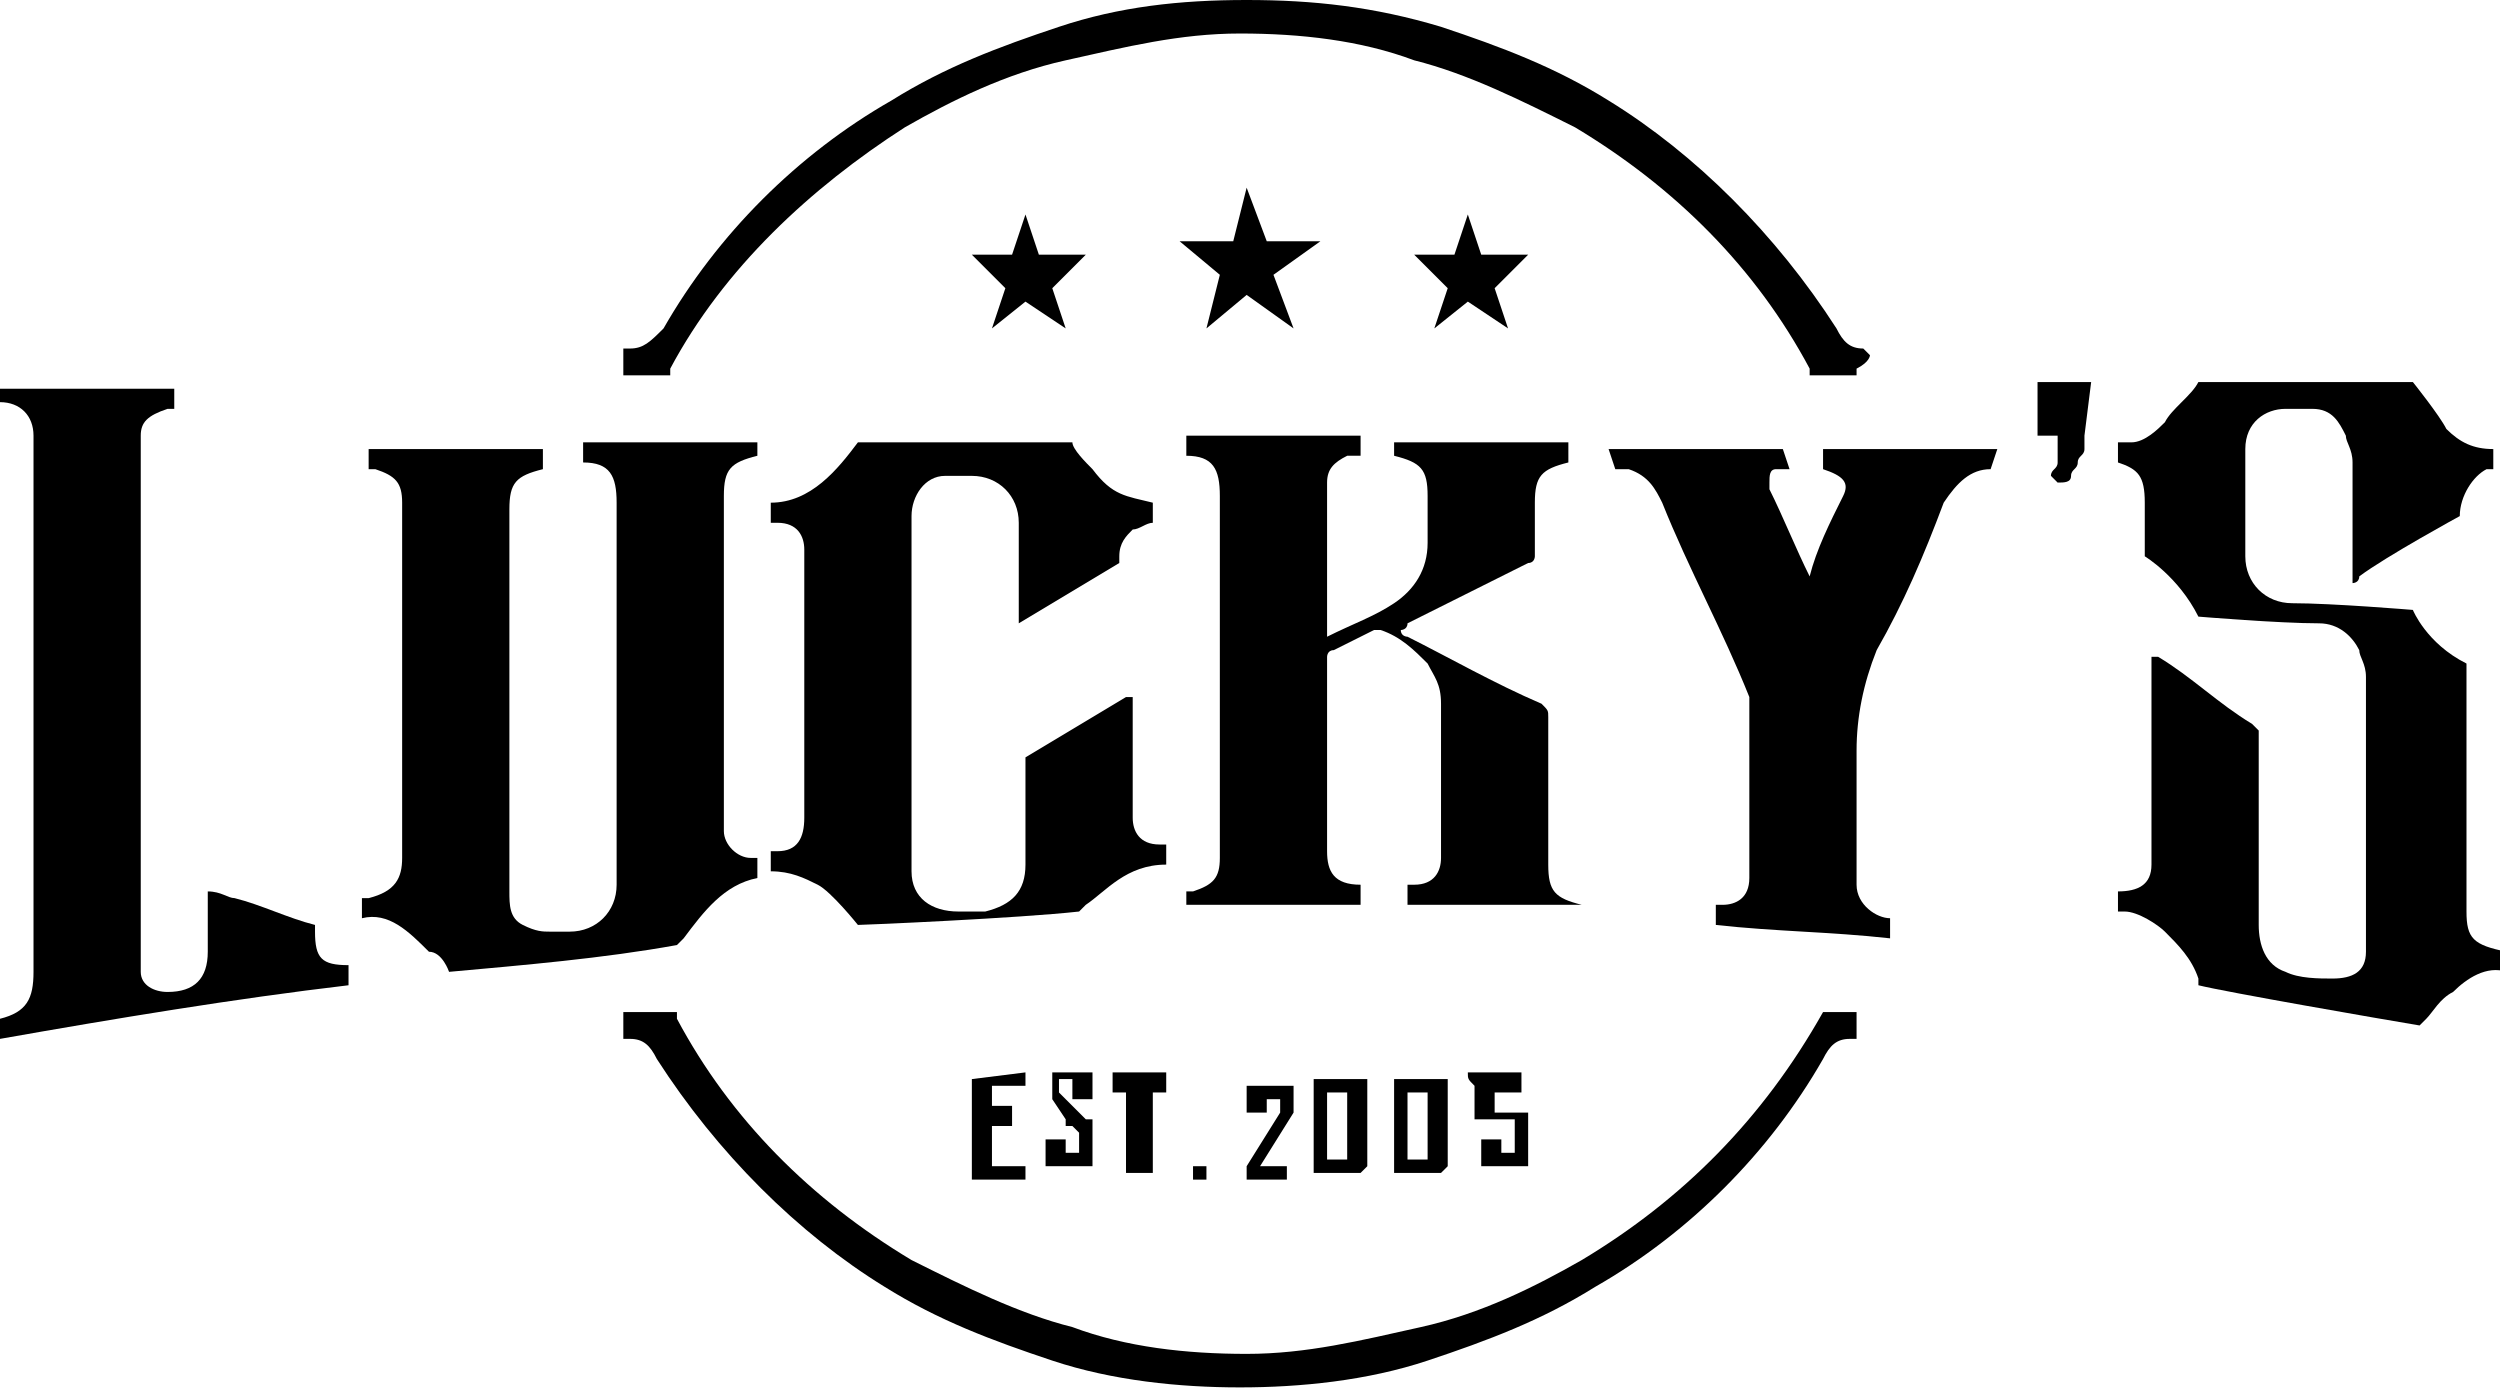 <?xml version="1.0" encoding="utf-8"?>
<!-- Generator: Adobe Illustrator 27.8.1, SVG Export Plug-In . SVG Version: 6.00 Build 0)  -->
<svg version="1.1" id="Layer_1" xmlns="http://www.w3.org/2000/svg" xmlns:xlink="http://www.w3.org/1999/xlink" x="0px" y="0px"
	 viewBox="0 0 37.3 20.8" style="enable-background:new 0 0 37.3 20.8;" xml:space="preserve">
<g>
	<g>
		<g>
			<g>
				<path d="M15.3,16v0.2l0,0l0,0c0,0,0,0-0.1,0h-0.1h-0.3v0.3h0.1c0.1,0,0.1,0,0.1,0s0,0,0.1,0l0,0v0.3l0,0c0,0,0,0-0.1,0h-0.1
					h-0.1v0.6h0.3c0.1,0,0.1,0,0.1,0s0,0,0.1,0l0,0l0,0l0,0v0.2h-0.8l0,0l0,0v-0.1V17v-0.1l0,0l0,0l0,0v-0.1v-0.6v-0.1l0,0l0,0
					L15.3,16L15.3,16z"/>
				<path d="M15.7,16h0.5h0.1c0,0,0,0,0,0.1v0.2v0.1l0,0l0,0H16v-0.3h-0.2v0.2l0.3,0.3l0,0l0,0l0,0l0.1,0.1c0,0,0,0,0.1,0l0,0l0,0
					c0,0,0,0,0,0.1c0,0,0,0,0,0.1c0,0,0,0,0,0.1v0.3v0.1h-0.1h-0.5h-0.1c0,0,0,0,0-0.1v-0.2V17l0,0l0,0h0.3v0.2h0.2v-0.3l0,0
					L16,16.8c0,0,0,0-0.1,0l0,0l0,0l0,0l0,0l0,0c0,0,0,0,0-0.1l0,0l-0.2-0.3v-0.1L15.7,16L15.7,16C15.7,16,15.7,16,15.7,16z"/>
				<path d="M17.5,16.3C17.5,16.3,17.4,16.3,17.5,16.3C17.4,16.3,17.4,16.3,17.5,16.3c-0.1,0-0.1,0-0.2,0h-0.1v0.5v0.1l0,0l0,0l0,0
					V17v0.4v0.1l0,0l0,0h-0.4l0,0l0,0v-0.1V17v-0.1l0,0l0,0l0,0v-0.1v-0.5h-0.1c-0.1,0-0.1,0-0.1,0l0,0l0,0V16h0.8v0.3H17.5z"/>
				<path d="M18,17.6L18,17.6h-0.2l0,0v-0.2l0,0H18l0,0V17.6z"/>
			</g>
			<g>
				<path d="M19.3,17.6h-0.6h-0.1v-0.1v-0.1l0.5-0.8v-0.2h-0.2v0.2h-0.3l0,0l0,0v-0.1v-0.2v-0.1h0.1h0.5h0.1v0.1v0.3l-0.5,0.8h0.3
					c0.1,0,0.1,0,0.1,0l0,0l0,0v0.2H19.3z"/>
				<path d="M20.4,17.4C20.4,17.5,20.4,17.5,20.4,17.4c-0.1,0.1-0.1,0.1-0.1,0.1h-0.6h-0.1v-0.1v-0.5v-0.1l0,0l0,0l0,0v-0.1v-0.5
					v-0.1h0.1h0.6h0.1v0.1v0.5v0.1l0,0l0,0l0,0v0.1V17.4z M20.1,16.3h-0.3c0,0.2,0,0.3,0,0.5s0,0.3,0,0.5h0.3c0-0.2,0-0.3,0-0.5
					C20.1,16.6,20.1,16.4,20.1,16.3z"/>
				<path d="M21.6,17.4C21.6,17.5,21.6,17.5,21.6,17.4c-0.1,0.1-0.1,0.1-0.1,0.1h-0.6h-0.1v-0.1v-0.5v-0.1l0,0l0,0l0,0v-0.1v-0.5
					v-0.1h0.1h0.6h0.1v0.1v0.5v0.1l0,0l0,0l0,0v0.1V17.4z M21.3,16.3H21c0,0.2,0,0.3,0,0.5s0,0.3,0,0.5h0.3c0-0.2,0-0.3,0-0.5
					C21.3,16.6,21.3,16.4,21.3,16.3z"/>
				<path d="M21.9,16h0.8v0.3l0,0l0,0h-0.1h-0.3v0.3h0.4h0.1v0.1l0,0l0,0l0,0l0,0v0.1v0.5v0.1h-0.1h-0.5h-0.1v-0.1v-0.2V17l0,0l0,0
					h0.3v0.2h0.2v-0.5h-0.5c0,0,0,0-0.1,0l0,0l0,0v-0.1v-0.4C21.9,16.1,21.9,16.1,21.9,16C21.9,16.1,21.9,16,21.9,16L21.9,16z"/>
			</g>
		</g>
		<g>
			<polygon points="18.6,2.8 18.9,3.6 19.7,3.6 19,4.1 19.3,4.9 18.6,4.4 18,4.9 18.2,4.1 17.6,3.6 18.4,3.6 			"/>
			<polygon points="15.3,3.2 15.5,3.8 16.2,3.8 15.7,4.3 15.9,4.9 15.3,4.5 14.8,4.9 15,4.3 14.5,3.8 15.1,3.8 			"/>
			<polygon points="21.9,3.2 22.1,3.8 22.8,3.8 22.3,4.3 22.5,4.9 21.9,4.5 21.4,4.9 21.6,4.3 21.1,3.8 21.7,3.8 			"/>
		</g>
	</g>
	<g>
		<path d="M27.9,5.3L27.9,5.3l-0.1-0.1c-0.2,0-0.3-0.1-0.4-0.3c-0.9-1.4-2.1-2.6-3.4-3.4c-0.8-0.5-1.6-0.8-2.5-1.1
			c-1-0.3-1.9-0.4-2.9-0.4s-1.9,0.1-2.8,0.4c-0.9,0.3-1.7,0.6-2.5,1.1c-1.4,0.8-2.6,2-3.4,3.4C9.7,5.1,9.6,5.2,9.4,5.2H9.3v0.1v0.2
			v0.1H10V5.5c0.8-1.5,2.1-2.7,3.5-3.6c0.7-0.4,1.5-0.8,2.4-1c0.9-0.2,1.7-0.4,2.6-0.4s1.8,0.1,2.6,0.4c0.8,0.2,1.6,0.6,2.4,1
			C25,2.8,26.2,4,27,5.5v0.1h0.7V5.5C27.9,5.4,27.9,5.3,27.9,5.3z"/>
		<path d="M27.2,15.1L27.2,15.1c-0.9,1.6-2.1,2.8-3.6,3.7c-0.7,0.4-1.5,0.8-2.4,1s-1.7,0.4-2.6,0.4s-1.8-0.1-2.6-0.4
			c-0.8-0.2-1.6-0.6-2.4-1c-1.5-0.9-2.7-2.1-3.5-3.6v-0.1H9.3v0.1c0,0.1,0,0.2,0,0.2v0.1h0.1c0.2,0,0.3,0.1,0.4,0.3
			c0.9,1.4,2.1,2.6,3.4,3.4c0.8,0.5,1.6,0.8,2.5,1.1c0.9,0.3,1.9,0.4,2.8,0.4s1.9-0.1,2.8-0.4s1.7-0.6,2.5-1.1
			c1.4-0.8,2.6-2,3.4-3.4c0.1-0.2,0.2-0.3,0.4-0.3h0.1v-0.1v-0.2v-0.1H27.2z"/>
		<g>
			<path d="M23.6,13.5c-0.4-0.1-0.5-0.2-0.5-0.6c0-0.7,0-1.5,0-2.2c0-0.1,0-0.1-0.1-0.2c-0.7-0.3-1.4-0.7-2-1c0,0-0.1,0-0.1-0.1
				c0,0,0.1,0,0.1-0.1c0.6-0.3,1.2-0.6,1.8-0.9c0.1,0,0.1-0.1,0.1-0.1c0-0.3,0-0.6,0-0.8c0-0.4,0.1-0.5,0.5-0.6V6.6
				c-0.9,0-1.7,0-2.6,0v0.1v0.1c0.4,0.1,0.5,0.2,0.5,0.6c0,0.2,0,0.5,0,0.7c0,0.4-0.2,0.7-0.5,0.9s-0.6,0.3-1,0.5l0,0V9.4
				c0-0.6,0-1.1,0-1.7c0-0.2,0-0.3,0-0.5s0.1-0.3,0.3-0.4c0.1,0,0.1,0,0.2,0c0-0.1,0-0.2,0-0.3c-0.9,0-1.7,0-2.6,0
				c0,0.1,0,0.2,0,0.3c0.4,0,0.5,0.2,0.5,0.6l0,0c0,1.2,0,2.4,0,3.7c0,0.6,0,1.2,0,1.7c0,0.3-0.1,0.4-0.4,0.5h-0.1
				c0,0.1,0,0.2,0,0.2c0.9,0,1.7,0,2.6,0c0-0.1,0-0.2,0-0.3c-0.4,0-0.5-0.2-0.5-0.5c0-1,0-1.9,0-2.9c0,0,0-0.1,0.1-0.1
				c0.2-0.1,0.4-0.2,0.6-0.3h0.1c0.3,0.1,0.5,0.3,0.7,0.5c0.1,0.2,0.2,0.3,0.2,0.6c0,0.5,0,1,0,1.5c0,0.3,0,0.6,0,0.8
				s-0.1,0.4-0.4,0.4H21c0,0.1,0,0.2,0,0.3C21.9,13.5,22.7,13.5,23.6,13.5C23.6,13.7,23.6,13.6,23.6,13.5z"/>
			<path d="M17.4,12.9c0-0.1,0-0.2,0-0.3h-0.1c-0.3,0-0.4-0.2-0.4-0.4v-0.1c0-0.5,0-1,0-1.6v-0.1h-0.1c-0.5,0.3-1.5,0.9-1.5,0.9
				c0,0.5,0,1.1,0,1.6c0,0.4-0.2,0.6-0.6,0.7c-0.1,0-0.3,0-0.4,0c-0.4,0-0.7-0.2-0.7-0.6c0-1.8,0-3.6,0-5.3c0-0.3,0.2-0.6,0.5-0.6
				c0.1,0,0.3,0,0.4,0c0.4,0,0.7,0.3,0.7,0.7c0,0.5,0,1,0,1.4v0.1l0,0c0.5-0.3,1-0.6,1.5-0.9V8.3c0-0.2,0.1-0.3,0.2-0.4
				c0.1,0,0.2-0.1,0.3-0.1c0-0.1,0-0.2,0-0.3c-0.4-0.1-0.6-0.1-0.9-0.5C16.2,6.9,16,6.7,16,6.6h-3.2c-0.3,0.4-0.7,0.9-1.3,0.9
				c0,0.1,0,0.2,0,0.3h0.1C11.9,7.8,12,8,12,8.2c0,0.1,0,0.1,0,0.2c0,0.8,0,1.5,0,2.3c0,0.5,0,1,0,1.5c0,0.3-0.1,0.5-0.4,0.5h-0.1
				c0,0.1,0,0.2,0,0.3c0.3,0,0.5,0.1,0.7,0.2c0.2,0.1,0.6,0.6,0.6,0.6c0.1,0,2.4-0.1,3.3-0.2l0.1-0.1C16.5,13.3,16.8,12.9,17.4,12.9
				z"/>
			<path d="M29,7.5C29.2,7.2,29.4,7,29.7,7l0,0l0.1-0.3c-0.3,0-0.5,0-0.7,0c-0.6,0-1.9,0-1.9,0V7c0.3,0.1,0.4,0.2,0.3,0.4
				c-0.2,0.4-0.4,0.8-0.5,1.2l0,0c-0.2-0.4-0.4-0.9-0.6-1.3V7.2c0-0.1,0-0.2,0.1-0.2c0.1,0,0.2,0,0.2,0l-0.1-0.3c-0.8,0-2.6,0-2.6,0
				L24.1,7h0.2c0.3,0.1,0.4,0.3,0.5,0.5c0.4,1,0.9,1.9,1.3,2.9v0.1c0,0.7,0,1.4,0,2c0,0.2,0,0.4,0,0.6c0,0.3-0.2,0.4-0.4,0.4h-0.1
				c0,0.1,0,0.2,0,0.3c0.9,0.1,1.7,0.1,2.6,0.2c0-0.1,0-0.3,0-0.3c-0.2,0-0.5-0.2-0.5-0.5v-0.1c0-0.6,0-1.3,0-1.9
				c0-0.5,0.1-1,0.3-1.5C28.4,9,28.7,8.3,29,7.5z"/>
			<path d="M36.8,13.6c0-0.1,0-0.2,0-0.2c0-1.1,0-3.5,0-3.5C36.2,9.6,36,9.1,36,9.1S34.8,9,34.2,9c-0.4,0-0.7-0.3-0.7-0.7
				c0-0.5,0-1.1,0-1.6c0-0.4,0.3-0.6,0.6-0.6c0.1,0,0.3,0,0.4,0c0.3,0,0.4,0.2,0.5,0.4c0,0.1,0.1,0.2,0.1,0.4c0,0.6,0,1.1,0,1.7v0.1
				c0,0,0.1,0,0.1-0.1c0.4-0.3,1.5-0.9,1.5-0.9c0-0.3,0.2-0.6,0.4-0.7c0,0,0,0,0.1,0c0-0.1,0-0.2,0-0.3c-0.3,0-0.5-0.1-0.7-0.3
				C36.4,6.2,36,5.7,36,5.7h-3.2c-0.1,0.2-0.4,0.4-0.5,0.6c-0.1,0.1-0.3,0.3-0.5,0.3c-0.1,0-0.2,0-0.2,0c0,0.1,0,0.2,0,0.3
				C31.9,7,32,7.1,32,7.5v0.8c0,0,0.5,0.3,0.8,0.9c0,0,1.2,0.1,1.8,0.1c0.3,0,0.5,0.2,0.6,0.4c0,0.1,0.1,0.2,0.1,0.4
				c0,1.3,0,2.6,0,3.9c0,0.1,0,0.2,0,0.2c0,0.3-0.2,0.4-0.5,0.4c-0.2,0-0.5,0-0.7-0.1c-0.3-0.1-0.4-0.4-0.4-0.7c0-0.9,0-2,0-2.9
				l-0.1-0.1c-0.5-0.3-0.9-0.7-1.4-1c0,0,0,0-0.1,0v0.1c0,0.7,0,1.3,0,2c0,0.3,0,0.7,0,1s-0.2,0.4-0.5,0.4l0,0v0.3c0,0,0,0,0.1,0
				c0.2,0,0.5,0.2,0.6,0.3c0.2,0.2,0.4,0.4,0.5,0.7v0.1c0.4,0.1,2.7,0.5,3.3,0.6l0.1-0.1c0.1-0.1,0.2-0.3,0.4-0.4
				c0.2-0.2,0.5-0.4,0.8-0.3v-0.3C36.9,14.1,36.8,14,36.8,13.6z"/>
			<path d="M4.7,13.9v-0.1c-0.4-0.1-0.8-0.3-1.2-0.4c-0.1,0-0.2-0.1-0.4-0.1v0.1c0,0.3,0,0.5,0,0.8c0,0.4-0.2,0.6-0.6,0.6
				c-0.2,0-0.4-0.1-0.4-0.3c0-0.1,0-0.2,0-0.2c0-2.4,0-4.7,0-7.1c0-0.2,0-0.5,0-0.7s0.1-0.3,0.4-0.4h0.1c0-0.1,0-0.2,0-0.3
				c-0.9,0-1.7,0-2.6,0c0,0,0,0.1,0,0.2c0.3,0,0.5,0.2,0.5,0.5c0,0.1,0,0.1,0,0.2c0,1.4,0,2.8,0,4.2c0,1.2,0,2.4,0,3.6
				c0,0.4-0.1,0.6-0.5,0.7c0,0.1,0,0.2,0,0.3c1.7-0.3,3.5-0.6,5.2-0.8c0-0.1,0-0.2,0-0.3C4.8,14.4,4.7,14.3,4.7,13.9z"/>
			<path d="M6.7,14.5c1.1-0.1,2.3-0.2,3.4-0.4c0,0,0,0,0.1-0.1c0.3-0.4,0.6-0.8,1.1-0.9c0-0.1,0-0.2,0-0.3h-0.1
				c-0.2,0-0.4-0.2-0.4-0.4c0-0.1,0-0.1,0-0.2c0-1.1,0-2.3,0-3.4c0-0.5,0-0.9,0-1.4c0-0.4,0.1-0.5,0.5-0.6l0,0c0-0.1,0-0.2,0-0.2
				c-0.9,0-1.7,0-2.6,0c0,0.1,0,0.2,0,0.3c0.4,0,0.5,0.2,0.5,0.6c0,0,0,0,0,0.1c0,1.5,0,3,0,4.5c0,0.4,0,0.7,0,1.1
				c0,0.4-0.3,0.7-0.7,0.7c-0.1,0-0.2,0-0.3,0s-0.2,0-0.4-0.1c-0.2-0.1-0.2-0.3-0.2-0.5c0-1.9,0-3.8,0-5.7c0-0.4,0.1-0.5,0.5-0.6
				c0-0.1,0-0.2,0-0.3c-0.9,0-1.7,0-2.6,0c0,0.1,0,0.2,0,0.3h0.1C5.9,7.1,6,7.2,6,7.5c0,0.1,0,0.1,0,0.2c0,1.7,0,3.4,0,5.1
				c0,0.3-0.1,0.5-0.5,0.6H5.4v0.3c0.4-0.1,0.7,0.2,1,0.5C6.6,14.2,6.7,14.5,6.7,14.5z"/>
			<g>
				<path d="M31.1,6.5c0,0.1,0,0.1,0,0.2S31,6.8,31,6.9S30.9,7,30.9,7.1s-0.1,0.1-0.2,0.1l0,0l-0.1-0.1c0-0.1,0.1-0.1,0.1-0.2
					s0-0.1,0-0.2s0-0.1,0-0.2h-0.3l0,0V5.7l0,0h0.8l0,0L31.1,6.5L31.1,6.5z"/>
			</g>
		</g>
	</g>
</g>
</svg>
